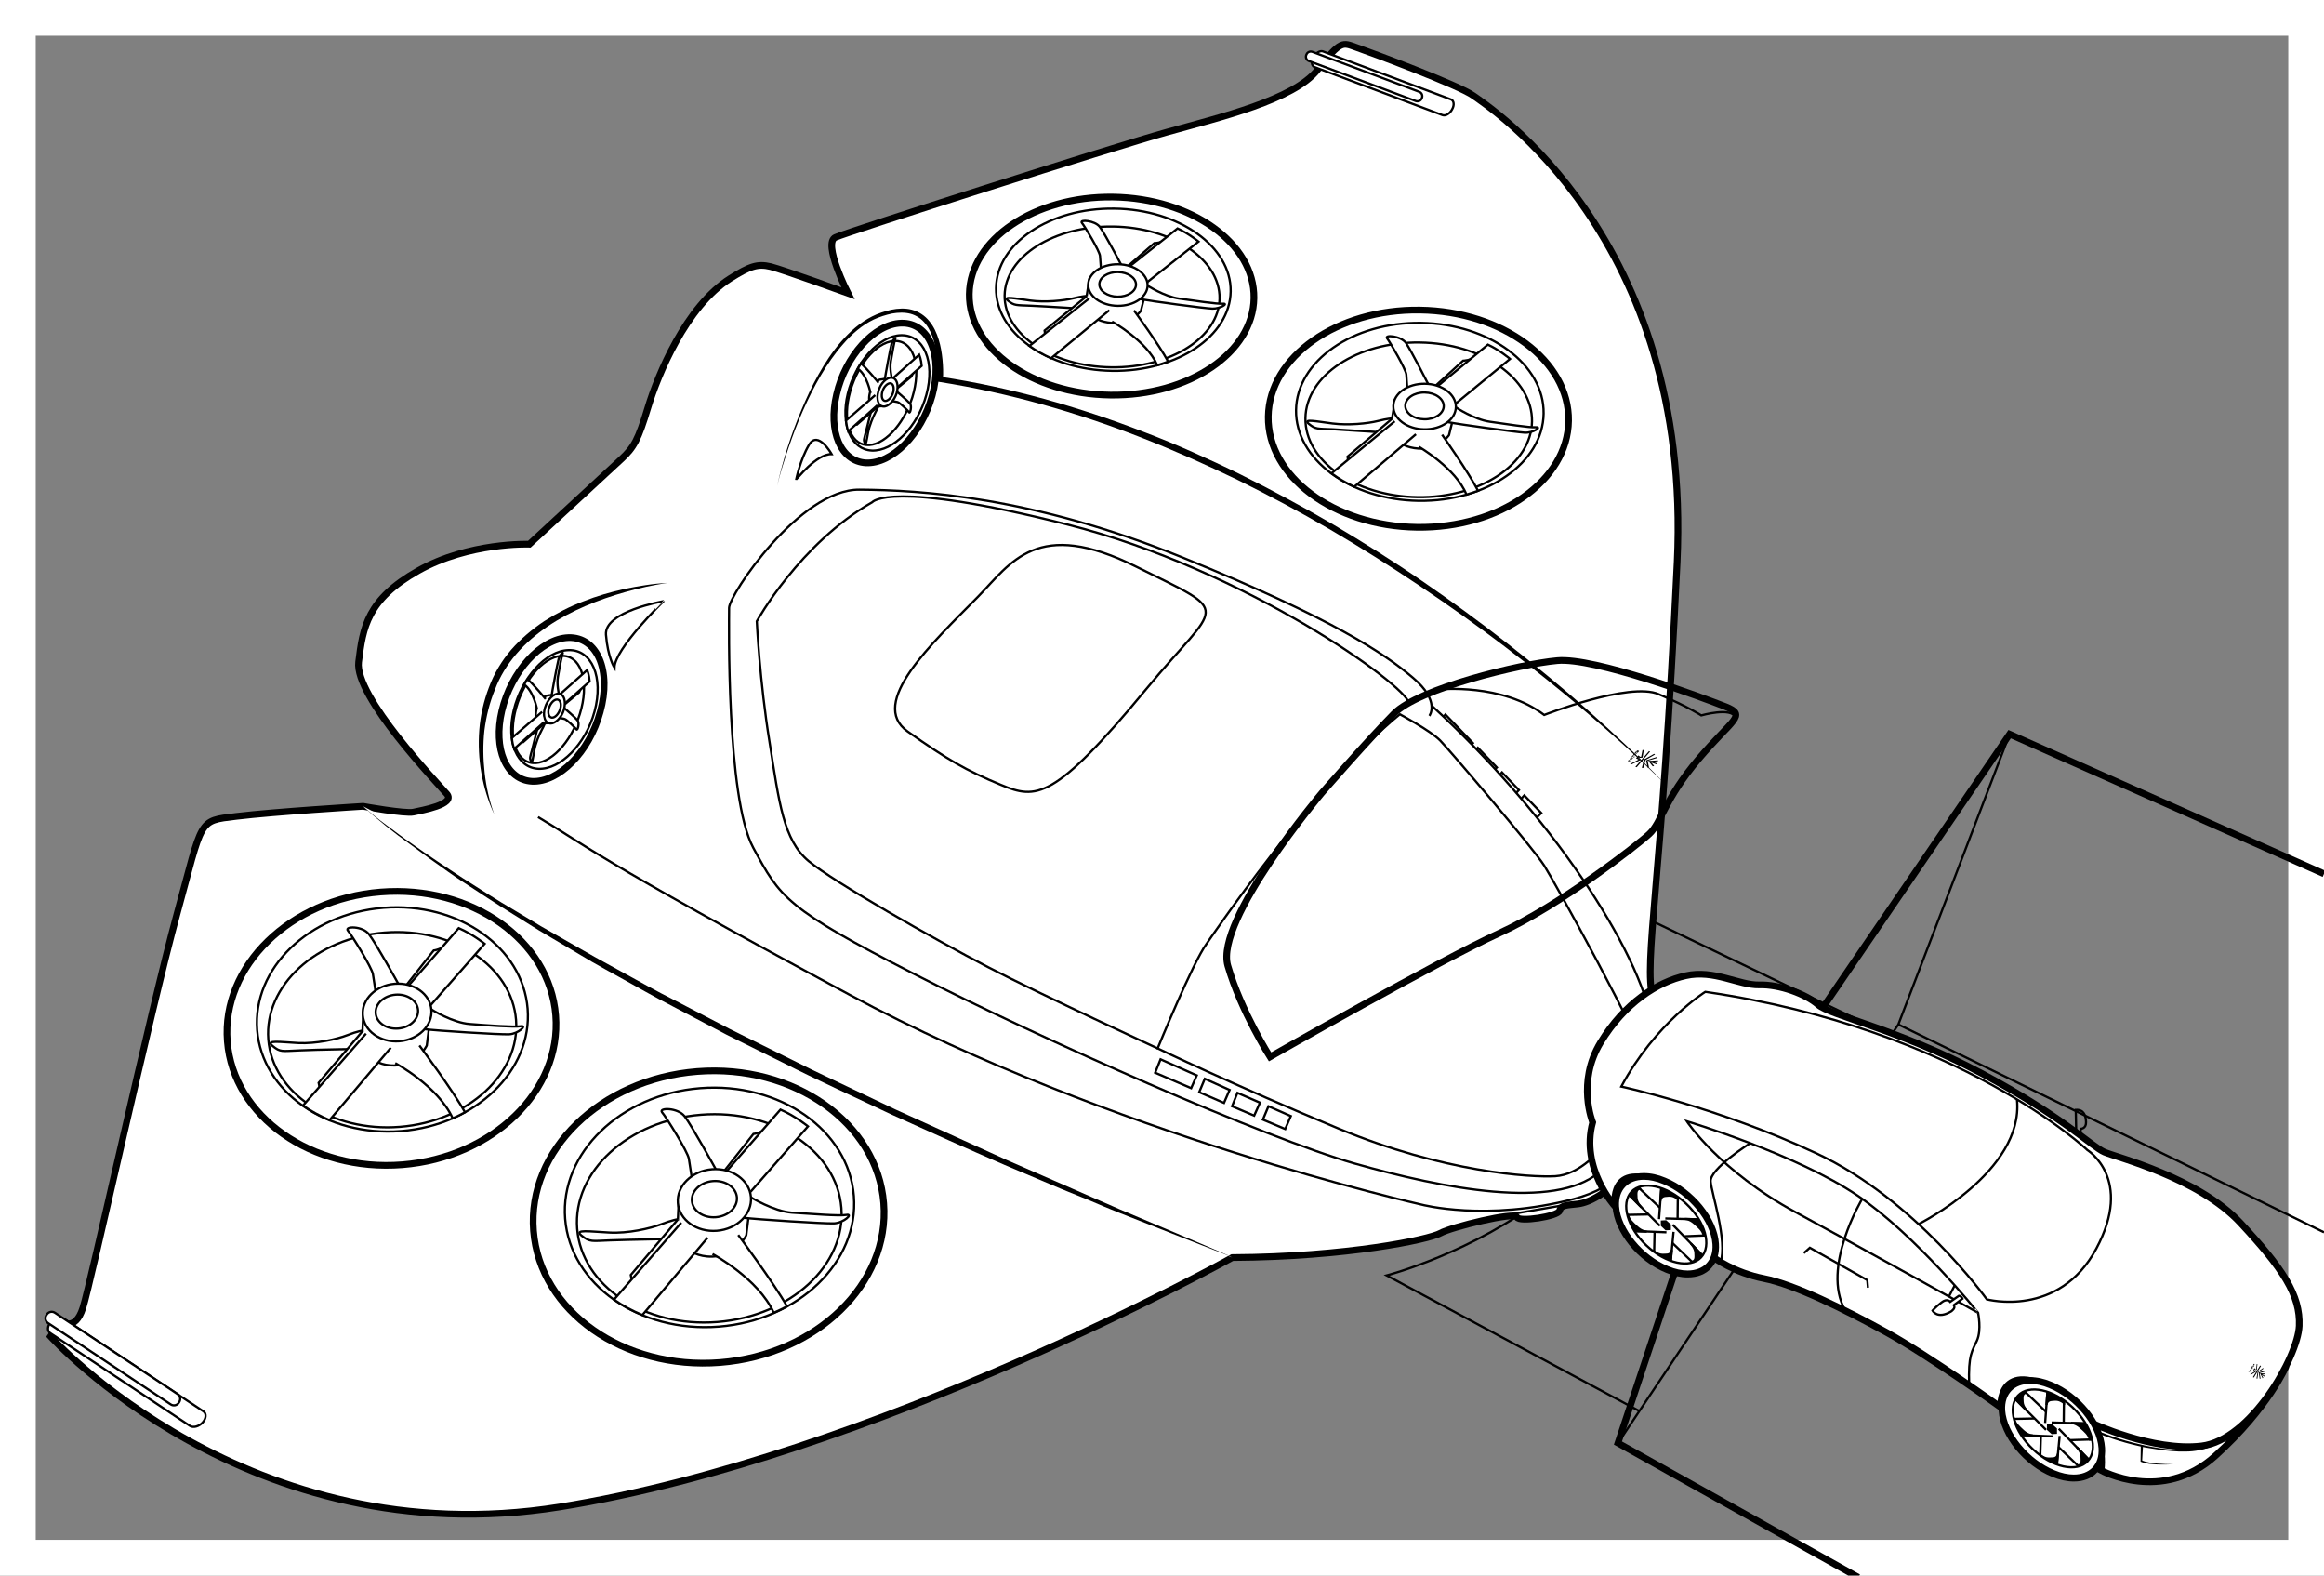 <?xml version="1.0" encoding="utf-8"?>
<!-- Generator: Adobe Illustrator 25.3.0, SVG Export Plug-In . SVG Version: 6.00 Build 0)  -->
<svg version="1.1" id="Layer_1" xmlns="http://www.w3.org/2000/svg" xmlns:xlink="http://www.w3.org/1999/xlink" x="0px" y="0px"
	 viewBox="0 0 1040.1 705" style="enable-background:new 0 0 1040.1 705;" xml:space="preserve">
<rect x="0" y="0" width="1040.1" height="705" fill="#808080" stroke="none"/>
<style type="text/css">
	.st0{fill:#FFFFFF;}
	.st1{fill:none;stroke:#000000;stroke-miterlimit:10;}
	.st2{fill:#FFFFFF;stroke:#000000;stroke-width:3;stroke-miterlimit:10;}
	.st3{fill:#FFFFFF;stroke:#000000;stroke-miterlimit:10;}
	.st4{fill:none;stroke:#000000;stroke-width:3;stroke-miterlimit:10;}
	.st5{fill:#FFFFFF;stroke:#000000;stroke-width:1;stroke-miterlimit:10;}
	.st6{fill:none;stroke:#000000;stroke-width:3;stroke-miterlimit:10;}
	.st7{fill:none;stroke:#000000;stroke-width:1;stroke-miterlimit:10;}
	.st8{fill:#FFFFFF;stroke:#000000;stroke-width:1;stroke-miterlimit:10;}
	.st9{fill:none;stroke:#000000;stroke-width:1;stroke-miterlimit:10;}
	.st10{clip-path:url(#SVGID_4_);fill:none;stroke:#000000;stroke-miterlimit:10;}
	.st11{clip-path:url(#SVGID_6_);stroke:#000000;stroke-miterlimit:10;}
	.st12{clip-path:url(#SVGID_8_);fill:none;stroke:#000000;stroke-miterlimit:10;}
	.st13{clip-path:url(#SVGID_10_);stroke:#000000;stroke-miterlimit:10;}
	.st14{clip-path:url(#SVGID_12_);fill:none;stroke:#000000;stroke-miterlimit:10;}
	.st15{clip-path:url(#SVGID_14_);stroke:#000000;stroke-miterlimit:10;}
	.st16{clip-path:url(#SVGID_16_);fill:none;stroke:#000000;stroke-miterlimit:10;}
	.st17{clip-path:url(#SVGID_18_);stroke:#000000;stroke-miterlimit:10;}
	.st18{clip-path:url(#SVGID_20_);fill:none;stroke:#000000;stroke-miterlimit:10;}
	.st19{clip-path:url(#SVGID_22_);stroke:#000000;stroke-miterlimit:10;}
	.st20{clip-path:url(#SVGID_24_);fill:none;stroke:#000000;stroke-miterlimit:10;}
	.st21{clip-path:url(#SVGID_26_);stroke:#000000;stroke-miterlimit:10;}
	.st22{clip-path:url(#SVGID_28_);stroke:#000000;stroke-miterlimit:10;}
	.st23{fill:none;stroke:#000000;stroke-width:1;stroke-miterlimit:10;}
	.st24{clip-path:url(#SVGID_30_);fill:none;stroke:#000000;stroke-miterlimit:10;}
	.st25{clip-path:url(#SVGID_32_);stroke:#000000;stroke-miterlimit:10;}
	.st26{clip-path:url(#SVGID_34_);fill:none;stroke:#000000;stroke-miterlimit:10;}
	.st27{clip-path:url(#SVGID_36_);stroke:#000000;stroke-miterlimit:10;}
	.st28{clip-path:url(#SVGID_38_);fill:none;stroke:#000000;stroke-miterlimit:10;}
	.st29{clip-path:url(#SVGID_40_);stroke:#000000;stroke-miterlimit:10;}
	.st30{clip-path:url(#SVGID_42_);fill:none;stroke:#000000;stroke-miterlimit:10;}
	.st31{clip-path:url(#SVGID_44_);stroke:#000000;stroke-miterlimit:10;}
	.st32{clip-path:url(#SVGID_46_);fill:none;stroke:#000000;stroke-miterlimit:10;}
	.st33{clip-path:url(#SVGID_48_);stroke:#000000;stroke-miterlimit:10;}
	.st34{clip-path:url(#SVGID_50_);fill:none;stroke:#000000;stroke-miterlimit:10;}
	.st35{clip-path:url(#SVGID_52_);stroke:#000000;stroke-miterlimit:10;}
	.st36{clip-path:url(#SVGID_54_);stroke:#000000;stroke-miterlimit:10;}
</style>
<g>
	<path class="st0" d="M1024.1,16v673H16V16H1024.1 M1040.1,0H0v705h1040.1V0L1040.1,0z"/>
</g>
<g>
	<path class="st1" d="M733.7,631.4l-113.1-60.7c0,0,156.2-40.9,105.4-165l120.3,57.7"/>
	<path class="st2" d="M551.5,562.7c0,0-159.8,89-301,111.6C111.1,696.6,22.6,598,22.6,598l4.6-6.8c0,0,6.4,5.1,9.9-6
		C40.6,574.3,67.4,452,79.2,409s9.2-41.6,26.5-43.7s56.8-4.5,56.8-4.5s18.9,3.4,22.5,2.6s19-3.4,15-8.1s-41.4-43.6-39.5-59.1
		s3.8-27.9,26.6-40.8s49.8-11.9,49.8-11.9s35.6-32.9,41.2-38.1c5.6-5.2,7.5-8.5,11.9-23.1c4.4-14.5,17-45.2,36.8-57.7
		c8.8-5.5,12.2-6.7,18.1-5.3c5.9,1.5,34.6,11.9,34.6,11.9s-11.4-22.4-5.6-25S498,65.9,522,59.2s57.1-14.5,67.7-28s11.2-12.1,17.3-10
		s45.9,16.9,52.4,21.6s98.1,63.3,91.2,208.8s-15.1,177.7-10.9,195.2s8.7,52-4.7,69.4s-23.7,21.9-28.7,22.5s-7.7,0.4-8.3,3
		s-18.4,5.3-19.1,2.9c-0.8-2.5-29.3,4.4-34.3,7.2S602.9,562.4,551.5,562.7z"/>
	<polygon class="st1" points="646.9,319.7 659.2,332.5 657,334.6 644.8,322.1 	"/>
	<polygon class="st1" points="661.4,334.6 669.9,343.4 667.7,345.5 659.3,337 	"/>
	<polygon class="st1" points="672.2,345.6 679.8,353.5 677.7,355.7 670.1,348 	"/>
	<polygon class="st1" points="682.2,355.9 689.8,363.8 687.6,366 680,358.3 	"/>
	<g>
		<path class="st3" d="M254.5,290.9c-10.2,0.2-21.1,12.4-24.6,27c-3.4,14.1,1.5,25.7,11.1,26.1c9.8,0.4,21.1-10.9,25.1-25.7
			C270.2,303.1,264.9,290.6,254.5,290.9z"/>
		<path class="st4" d="M254.4,285.3c-12.4,0.4-25.7,15.3-29.8,32.8c-4,17,2,30.9,13.5,31.5c11.9,0.6,25.6-13,30.5-31
			C273.8,300.1,267.3,284.9,254.4,285.3z"/>
		<g>
			<path class="st3" d="M252.6,293.5c-8.1-0.8-17.8,9.7-21.6,23.2c-3.7,13.1-0.3,24,7.4,24.7s17.1-9,21.1-21.9
				C263.7,306.1,260.6,294.3,252.6,293.5z"/>
			<path class="st3" d="M252.5,316.8c0,0,5.1,4.3,6,5.6c1,1.2,0,4.7-0.5,4s-4.4-4.5-5.3-4.7c-0.9-0.2-2.3-0.5-2.3-0.5"/>
			<path class="st3" d="M250.1,310.4l-5.6,0.9c0,0-3.8,2-4.6,7.1c-0.7,4.6,2.1,5.4,2.1,5.4l5.6-0.4"/>
			<path class="st3" d="M246.8,311.8c0.3-2.4,2.7-15.1,3.2-16.9s2.3-3.7,1.8-2.4c-0.5,1.4-1.5,6.8-2.1,10.3
				c-0.6,3.4,0.4,7.6,0.4,7.6"/>
			<path class="st3" d="M241.2,323.2c0,0-2.2,9.1-3.1,12.4c-0.9,3.3-1.1,3.5-0.5,5c0.6,1.4,0.9-1.5,1.5-4.7c0.6-3.3,2.2-7.2,3.3-9.2
				s1.4-3,1.4-3"/>
			<path class="st3" d="M243.8,323.6l-9.7,8.5l-2.6-0.7c0,0,7.4-5.7,9.5-10.3"/>
			<path class="st3" d="M252.8,315.1l6.4-5.3c0,0,0.4-1.5,2.1-3.5c1.7-2.1-9.1,5.6-9.1,5.6"/>
			<path class="st3" d="M250.8,310.5l12-10.7c0,0,0.9,2.3,1.1,5.1l-11.1,9.9"/>
			<path class="st3" d="M250.1,310.4c-2.3-0.2-5.1,2.6-6.2,6.3c-1.1,3.6-0.1,6.8,2.3,7c2.3,0.2,5.1-2.5,6.2-6.2
				C253.4,313.8,252.5,310.6,250.1,310.4z"/>
			<path class="st1" d="M249.4,313c-1.4-0.1-3,1.6-3.7,3.8c-0.7,2.2-0.1,4.2,1.3,4.3c1.4,0.1,3-1.6,3.7-3.8S250.8,313.1,249.4,313z"
				/>
			<path class="st3" d="M243.5,323.1l-13.4,12c-0.5-1.5-0.9-3.2-1-4.9l13.5-11.7"/>
			<path class="st3" d="M240.4,317.5c0,0-1.6-8.3-5.8-11.2c0.5-0.8,1-1.7,1.5-2.4c2.7,2.3,8.1,8.9,8.1,8.9"/>
		</g>
	</g>
	<path class="st3" d="M639.7,320.3c0,0,5.1-6.5-7.3-17c-12.4-10.6-35.8-26.5-103.3-53.9s-117.7-30.1-144.4-30.3
		c-26.7-0.3-58.4,47.1-58.4,52.9c0,5.8-1.3,84.9,10.8,107.3c12.1,22.4,14.6,27.1,72.2,56.6s156.8,73.3,196.9,84.7
		c40.1,11.4,89.4,20.8,109.3,4.1c19.9-16.6,29.9-30.4,24.2-65.3s-46.8-96-99.2-143.9"/>
	<g>
		<path class="st3" d="M403.3,150c-9.9,0.2-20.5,12.1-23.9,26.2c-3.3,13.8,1.5,25,10.8,25.4c9.5,0.4,20.5-10.6,24.4-25
			C418.6,161.9,413.5,149.8,403.3,150z"/>
		<path class="st4" d="M403.3,144.6c-12.1,0.4-25,14.8-28.9,31.9c-3.9,16.5,1.9,30,13.1,30.6c11.6,0.6,24.9-12.6,29.7-30.1
			C422.1,159,415.8,144.2,403.3,144.6z"/>
		<g>
			<path class="st3" d="M401.5,152.6c-7.9-0.8-17.3,9.4-21,22.5c-3.6,12.7-0.3,23.3,7.2,24s16.6-8.7,20.6-21.3
				C412.3,164.8,409.4,153.4,401.5,152.6z"/>
			<path class="st3" d="M401.4,175.2c0,0,4.9,4.2,5.9,5.4c0.9,1.2,0,4.6-0.4,3.9c-0.5-0.7-4.2-4.4-5.2-4.6c-0.9-0.2-2.3-0.4-2.3-0.4
				"/>
			<path class="st3" d="M399.1,169l-5.5,0.9c0,0-3.7,2-4.5,6.9c-0.7,4.4,2,5.2,2,5.2l5.5-0.4"/>
			<path class="st3" d="M395.9,170.3c0.3-2.3,2.6-14.6,3.1-16.4c0.5-1.8,2.2-3.6,1.7-2.3s-1.4,6.6-2,10c-0.6,3.3,0.4,7.4,0.4,7.4"/>
			<path class="st3" d="M390.5,181.4c0,0-2.2,8.8-3,12s-1.1,3.4-0.5,4.8c0.6,1.4,0.9-1.5,1.5-4.6c0.6-3.2,2.2-7,3.2-8.9
				s1.4-2.9,1.4-2.9"/>
			<path class="st3" d="M393,181.8l-9.5,8.2l-2.5-0.7c0,0,7.2-5.6,9.3-10"/>
			<path class="st3" d="M401.7,173.6l6.2-5.1c0,0,0.4-1.4,2.1-3.4c1.6-2-8.9,5.4-8.9,5.4"/>
			<path class="st3" d="M399.8,169.1l11.6-10.4c0,0,0.9,2.3,1.1,5l-10.8,9.6"/>
			<path class="st3" d="M399.1,169c-2.3-0.2-5,2.5-6,6.1c-1,3.5-0.1,6.6,2.2,6.8c2.2,0.2,4.9-2.5,6-6
				C402.3,172.3,401.4,169.2,399.1,169z"/>
			<path class="st1" d="M398.5,171.5c-1.3-0.1-3,1.6-3.6,3.7c-0.6,2.2-0.1,4,1.2,4.2c1.3,0.1,2.9-1.5,3.6-3.7
				C400.3,173.5,399.8,171.7,398.5,171.5z"/>
			<path class="st3" d="M392.7,181.3L379.6,193c-0.5-1.5-0.8-3.1-1-4.8l13.1-11.4"/>
			<path class="st3" d="M389.6,175.9c0,0-1.5-8.1-5.7-10.9c0.5-0.8,0.9-1.6,1.4-2.4c2.6,2.2,7.9,8.7,7.9,8.7"/>
		</g>
	</g>
	<path class="st4" d="M591.6,354.8c0,0-48,56.9-42.1,77.3s18.9,40.8,18.9,40.8s75.9-43.2,102.7-55.4c26.8-12.2,61.8-39.4,67.1-44.4
		c5.3-4.9,6.8-15.6,22-33.5s21.9-19.5,12.1-23.4c-9.9-3.9-58.8-22.2-75.4-20.6c-16.6,1.5-61.9,12.4-73,23.7
		C612.6,330.7,591.6,354.8,591.6,354.8z"/>
	<path class="st1" d="M644.2,308.5c0,0,28.1-2.9,46.9,11.4c0,0,38.1-14.9,51.2-9.3c13.2,5.6,19.1,9.5,19.1,9.5s13.5-3.8,15.2,0.8"/>
	<path class="st1" d="M518.1,469.1c0,0,15.8-38.6,21.9-46.8c0,0,48.7-71.9,86.5-102.7c0,0,13.7,7.3,18.1,11.8s41.4,47.9,46.5,55.9
		c5.1,8.1,43.6,77.8,45.2,87.7c1.7,9.9-3.9,20.8-12.3,30.8c-8.3,10-17.1,19.8-28,20.5c-10.9,0.6-49.7-1.7-96.9-21.3
		C551.9,485.4,518.1,469.1,518.1,469.1z"/>
	<polygon class="st1" points="519.4,474 535.6,481.2 533.1,486.9 517,480 	"/>
	<polygon class="st1" points="539.2,482.7 550.3,487.7 547.8,493.5 536.7,488.7 	"/>
	<polygon class="st1" points="553.8,489 563.9,493.4 561.3,499.2 551.4,495 	"/>
	<polygon class="st1" points="567.7,495 577.7,499.4 575.2,505.2 565.2,501 	"/>
	<path class="st1" d="M518.1,469.1c0,0-51.7-23.8-75.8-36.3s-69.1-38.1-80.4-47.5s-13.2-26.2-17.5-53.3c-4.4-27.1-5.7-54-5.7-54
		s19.3-34.9,51.7-53.3c0,0,7.5-10.2,87.3,10s151.2,71.6,152.9,79.9"/>
	<path class="st1" d="M240.8,365.6c20.9,12.3,23.1,17,139.6,79.6S636.2,539,636.2,539s28.9,7.7,68.1-2.5c39.2-10.2,39.6-50,39.6-50"
		/>
	<g>
		
			<ellipse transform="matrix(0.997 -7.875595e-02 7.875595e-02 0.997 -41.558 26.683)" class="st5" cx="317.5" cy="540.2" rx="64.8" ry="53.5"/>
		
			<ellipse transform="matrix(0.997 -7.875580e-02 7.875580e-02 0.997 -41.944 26.69)" class="st5" cx="317.4" cy="545.1" rx="59.3" ry="46.5"/>
		
			<ellipse transform="matrix(0.997 -7.875580e-02 7.875580e-02 0.997 -41.898 26.665)" class="st6" cx="317.1" cy="544.5" rx="78.6" ry="65.3"/>
		<path class="st3" d="M320.3,523.1c0,0-10.8-19.6-13.9-23.6s-11.8-3.9-10.1-1.8c1.8,2.1,11.5,17.6,12,20.8s1.2,7.8,1.2,7.8"/>
		<path class="st3" d="M336.1,535.6l-2.1,17.1c0,0-4.9,10.6-17.5,9.5c-11.4-1-13.4-10.6-13.4-10.6l0.8-17.7"/>
		<path class="st3" d="M332.8,544.9c5.8,0.7,36.2,2.7,40.5,2.5s8.8-4.4,5.5-3.8c-3.2,0.6-16.1-0.5-24.4-1
			c-8.2-0.6-18.4-6.9-18.4-6.9"/>
		<path class="st3" d="M304.6,554.3c0,0-23,0.4-31.4,0.7s-9.1,0.9-12.9-2.1c-3.7-3,3.9-1.8,12.3-1.4c8.4,0.5,18.4-1.8,23.3-3.7
			s7.6-2.3,7.6-2.3"/>
		<path class="st3" d="M303.5,545.5l-21.2,25l1.8,8.8c0,0,14.4-19.5,25.9-23"/>
		<path class="st3" d="M324.4,523.6l12.8-16.2c0,0,3.5-0.3,8.5-4s-13.4,24.5-13.4,24.5"/>
		<path class="st3" d="M335.9,533.3l25.7-29.3c0,0-5.6-4.6-12.3-7.5l-23.9,27.3"/>
		
			<ellipse transform="matrix(0.997 -7.875580e-02 7.875580e-02 0.997 -41.291 26.846)" class="st5" cx="319.7" cy="536.9" rx="16.4" ry="13.8"/>
		
			<ellipse transform="matrix(0.997 -7.875580e-02 7.875580e-02 0.997 -41.26 26.845)" class="st7" cx="319.7" cy="536.5" rx="10.1" ry="8.1"/>
		<path class="st3" d="M304.9,547.1l-30.1,34.4c3.8,2.7,8.1,5,12.7,6.9l29.2-34.6"/>
		<path class="st3" d="M318.9,561.1c0,0,20.5,11,27.4,26.3c2-0.9,4-1.8,5.9-2.9c-5.6-10.1-21.8-31.9-21.8-31.9"/>
	</g>
	<g>
		
			<ellipse transform="matrix(0.997 -7.875580e-02 7.875580e-02 0.997 -35.376 15.246)" class="st5" cx="175.6" cy="456.1" rx="60.7" ry="50.1"/>
		
			<ellipse transform="matrix(0.997 -7.875573e-02 7.875573e-02 0.997 -35.738 15.253)" class="st5" cx="175.5" cy="460.7" rx="55.6" ry="43.6"/>
		
			<ellipse transform="matrix(0.997 -7.875580e-02 7.875580e-02 0.997 -35.692 15.227)" class="st6" cx="175.2" cy="460.1" rx="73.7" ry="61.2"/>
		<path class="st3" d="M178.2,440.1c0,0-10.1-18.3-13.1-22.1c-2.9-3.8-11.1-3.6-9.4-1.6c1.7,2,10.7,16.5,11.2,19.5s1.1,7.3,1.1,7.3"
			/>
		<path class="st3" d="M193,451.8l-2,16c0,0-4.6,9.9-16.4,8.9c-10.6-0.9-12.6-9.9-12.6-9.9l0.7-16.6"/>
		<path class="st3" d="M189.9,460.5c5.5,0.7,33.9,2.5,38,2.3c4-0.2,8.2-4.1,5.2-3.6s-15.1-0.4-22.8-1c-7.7-0.5-17.2-6.5-17.2-6.5"/>
		<path class="st3" d="M163.5,469.3c0,0-21.6,0.3-29.5,0.7c-7.9,0.3-8.5,0.9-12-2c-3.5-2.8,3.6-1.7,11.5-1.3s17.3-1.7,21.9-3.5
			c4.6-1.8,7.1-2.1,7.1-2.1"/>
		<path class="st3" d="M162.5,461.1l-19.9,23.4l1.7,8.3c0,0,13.5-18.3,24.2-21.6"/>
		<path class="st3" d="M182.1,440.5l12-15.2c0,0,3.3-0.3,7.9-3.7c4.6-3.5-12.5,22.9-12.5,22.9"/>
		<path class="st3" d="M192.8,449.7l24.1-27.4c0,0-5.3-4.3-11.6-7L183,440.8"/>
		
			<ellipse transform="matrix(0.997 -7.875580e-02 7.875580e-02 0.997 -35.124 15.402)" class="st5" cx="177.7" cy="453" rx="15.4" ry="12.9"/>
		
			<ellipse transform="matrix(0.997 -7.875580e-02 7.875580e-02 0.997 -35.094 15.393)" class="st7" cx="177.6" cy="452.6" rx="9.5" ry="7.6"/>
		<path class="st3" d="M163.8,462.5l-28.2,32.2c3.6,2.5,7.6,4.7,11.9,6.5l27.4-32.4"/>
		<path class="st3" d="M176.9,475.7c0,0,19.2,10.3,25.7,24.7c1.9-0.8,3.7-1.7,5.5-2.7c-5.2-9.5-20.4-29.9-20.4-29.9"/>
	</g>
	<path class="st3" d="M85,638l-62.5-41.5c-1.5-1-1.3-3.2,0.3-5l0,0c1.6-1.8,4.2-2.5,5.6-1.5L91,631.5c1.5,1,1.3,3.2-0.3,5l0,0
		C89,638.3,86.5,639,85,638z"/>
	<path class="st3" d="M76.4,628.4L21.5,592c-1.2-0.8-1.5-2.4-0.7-3.6l0.2-0.3c0.8-1.2,2.4-1.5,3.6-0.7l54.9,36.4
		c1.2,0.8,1.5,2.4,0.7,3.6l-0.2,0.3C79.2,628.9,77.6,629.2,76.4,628.4z"/>
	<g>
		
			<ellipse transform="matrix(1.406237e-02 -1 1 1.406237e-02 442.206 817.095)" class="st8" cx="635.4" cy="184.3" rx="39.8" ry="55.4"/>
		
			<ellipse transform="matrix(1.406237e-02 -1 1 1.406237e-02 438.114 820.106)" class="st8" cx="634.9" cy="187.9" rx="34.6" ry="50.7"/>
		
			<ellipse transform="matrix(1.406237e-02 -1 1 1.406237e-02 438.486 819.513)" class="st4" cx="634.8" cy="187.4" rx="48.6" ry="67.2"/>
		<path class="st3" d="M639.2,171.9c0,0-7.7-15.2-10-18.5c-2.4-3.2-9.8-3.7-8.4-2c1.3,1.7,8.4,13.8,8.6,16.2s0.4,5.9,0.4,5.9"/>
		<path class="st3" d="M651.6,182.2l-3.1,12.5c0,0-5,7.5-15.6,5.8c-9.6-1.5-10.6-8.8-10.6-8.8l2.1-13.1"/>
		<path class="st3" d="M648.1,188.9c4.9,1,30.6,4.5,34.3,4.7s7.8-2.6,5-2.4c-2.8,0.2-13.7-1.5-20.7-2.5s-15.1-6.4-15.1-6.4"/>
		<path class="st3" d="M623.4,193.8c0,0-19.6-1.3-26.8-1.7c-7.2-0.3-7.8,0-10.8-2.4c-3-2.5,3.4-1.1,10.6-0.2
			c7.1,0.9,15.8,0,20.2-1.1c4.3-1.1,6.6-1.2,6.6-1.2"/>
		<path class="st3" d="M623.1,187.3l-20,17l0.9,6.7c0,0,13.8-13.4,23.8-15.2"/>
		<path class="st3" d="M642.6,172.5l12.2-11.1c0,0,3,0,7.5-2.3c4.5-2.4-13.3,17.2-13.3,17.2"/>
		<path class="st3" d="M651.6,180.5l24.2-19.9c0,0-4.4-3.8-9.9-6.4l-22.4,18.5"/>
		
			<ellipse transform="matrix(1.406237e-02 -1 1 1.406237e-02 446.613 816.954)" class="st8" cx="637.6" cy="182" rx="10.2" ry="14"/>
		
			<ellipse transform="matrix(1.406237e-02 -1 1 1.406237e-02 446.873 816.665)" class="st9" cx="637.6" cy="181.7" rx="6" ry="8.6"/>
		<path class="st3" d="M624.2,188.5l-28.3,23.3c3.1,2.3,6.5,4.3,10.2,6l27.6-23.5"/>
		<path class="st3" d="M635,199.9c0,0,16.6,9.6,21.3,21.4c1.8-0.5,3.5-1.1,5.2-1.7c-4-7.9-16.1-25.1-16.1-25.1"/>
	</g>
	<g>
		
			<ellipse transform="matrix(1.406237e-02 -1 1 1.406237e-02 361.572 626.021)" class="st8" cx="498.2" cy="129.7" rx="36.3" ry="52.5"/>
		
			<ellipse transform="matrix(1.406237e-02 -1 1 1.406237e-02 357.716 628.692)" class="st8" cx="497.7" cy="133" rx="31.5" ry="48.1"/>
		
			<ellipse transform="matrix(1.406237e-02 -1 1 1.406237e-02 358.003 628.118)" class="st4" cx="497.5" cy="132.5" rx="44.3" ry="63.7"/>
		<path class="st3" d="M501.7,118.3c0,0-7.3-13.9-9.5-16.8s-9.3-3.4-8-1.8s7.9,12.6,8.1,14.8c0.2,2.2,0.4,5.4,0.4,5.4"/>
		<path class="st3" d="M513.5,127.7l-2.9,11.4c0,0-4.8,6.8-14.8,5.2c-9.1-1.4-10.1-8-10.1-8l1.9-11.9"/>
		<path class="st3" d="M510.1,133.8c4.7,0.9,29,4.2,32.5,4.3s7.4-2.4,4.7-2.2s-13-1.4-19.6-2.3c-6.6-0.9-14.3-5.9-14.3-5.9"/>
		<path class="st3" d="M486.8,138.3c0,0-18.6-1.2-25.4-1.5s-7.4,0-10.2-2.2c-2.8-2.3,3.3-1,10-0.1s15,0,19.1-1s6.3-1.1,6.3-1.1"/>
		<path class="st3" d="M486.5,132.4l-19,15.5l0.8,6.1c0,0,13.1-12.2,22.6-13.9"/>
		<path class="st3" d="M505,118.9l11.6-10.1c0,0,2.9,0,7.1-2.1c4.3-2.2-12.6,15.7-12.6,15.7"/>
		<path class="st3" d="M513.5,126.2l22.9-18.1c0,0-4.2-3.5-9.4-5.9l-21.3,16.9"/>
		
			<ellipse transform="matrix(1.406237e-02 -1 1 1.406237e-02 365.67 625.954)" class="st8" cx="500.2" cy="127.6" rx="9.3" ry="13.3"/>
		
			<ellipse transform="matrix(1.406237e-02 -1 1 1.406237e-02 365.882 625.664)" class="st9" cx="500.2" cy="127.3" rx="5.5" ry="8.2"/>
		<path class="st3" d="M487.5,133.5l-26.8,21.3c2.9,2.1,6.2,3.9,9.7,5.5l26.1-21.5"/>
		<path class="st3" d="M497.7,143.9c0,0,15.7,8.7,20.2,19.5c1.7-0.5,3.3-1,4.9-1.6c-3.8-7.2-15.3-22.9-15.3-22.9"/>
	</g>
	<path class="st3" d="M645.6,51.5L588.3,30c-1.3-0.5-1.6-2.5-0.5-4.4l0,0c1-1.9,3-3.1,4.3-2.6l57.3,21.5c1.3,0.5,1.6,2.5,0.5,4.4
		l0,0C648.9,50.8,647,52,645.6,51.5z"/>
	<path class="st3" d="M635.2,41.1l-47.8-17.9c-1.1-0.4-2.3,0.1-2.7,1.2l-0.1,0.2c-0.4,1.1,0.1,2.3,1.2,2.7l47.8,17.9
		c1.1,0.4,2.3-0.1,2.7-1.2l0.1-0.2C636.8,42.7,636.3,41.5,635.2,41.1z"/>
	<polyline class="st4" points="1040.1,391 899.4,328.5 763.4,527.6 724.1,645.7 831.7,705.8 	"/>
	<polyline class="st1" points="899.4,328.5 849.6,458.4 724.1,645.7 	"/>
	<line class="st1" x1="849.6" y1="458.4" x2="1040.1" y2="551.4"/>
	<path class="st1" d="M437.7,267c-20.6,20.9-49.4,47.6-31.5,60.3c18,12.7,26.1,17.4,41.8,23.9s23.5,7.3,65.1-43
		c32.7-39.6,39.4-32.8-4.3-54.5C464.1,231.4,452.5,251.9,437.7,267z"/>
	<path class="st1" d="M275,298.8c0,0-3-4.7-3.8-14.8c-0.8-10.5,25.8-15,25.8-15S275.1,290.2,275,298.8z"/>
	<path class="st1" d="M372.2,203.2c0,0-6.1-10.9-10.1-4.2s-5.8,15.7-5.8,15.7S365.4,203,372.2,203.2z"/>
	<g>
		<g>
			<g>
				<path d="M731.2,338.6c0.1,0,0.2,0.1,0.4,0.1c-0.1,0.1-0.1,0.1-0.2,0.2c-0.4-0.1-0.8-0.3-1.2-0.4l0,0l0.1-0.1l0,0h0.1l0,0v-0.1
					c0,0,0-0.1,0.1-0.1l0.1-0.1c0,0,0,0,0.1-0.1c0.1,0,0.2-0.1,0.2,0h0.1c0.1,0,0.2,0.1,0.3,0.1c0,0,0.1,0,0.1,0.1
					c0.1,0,0.1,0.1,0.1,0.2c0,0,0,0,0,0.1l-0.1,0.1C731.4,338.6,731.3,338.6,731.2,338.6L731.2,338.6z M731.1,338.2L731.1,338.2
					L731.1,338.2h-0.2l0,0l-0.1,0.1c0,0,0,0,0,0.1v0.1l0,0c0.1,0,0.2,0.1,0.3,0.1l0,0h0.1c0,0,0.1,0,0.1-0.1l0.1-0.1v-0.1l0,0
					C731.2,338.3,731.2,338.2,731.1,338.2z"/>
			</g>
			<g>
				<path d="M730.2,339.3c-0.1,0.2-0.3,0.3-0.4,0.5l0,0h0.1c0.1,0,0.1,0,0.1,0s0,0,0.1-0.1l0.1-0.1v-0.1l0,0
					C730.2,339.5,730.2,339.4,730.2,339.3C730.3,339.3,730.3,339.3,730.2,339.3h0.2c0.1,0,0.1,0.1,0.1,0.2l0,0
					c-0.1,0.1-0.2,0.2-0.2,0.3l-0.1,0.1c-0.1,0.1-0.2,0.1-0.3,0h-0.1c-0.1,0-0.2-0.1-0.3-0.1h-0.1c-0.1,0-0.1-0.1-0.1-0.1
					s0-0.1,0.1-0.1c0.1-0.1,0.2-0.2,0.2-0.3c0,0,0,0,0.1-0.1c0.1,0,0.2-0.1,0.3,0h0.1C730.1,339.3,730.1,339.3,730.2,339.3
					L730.2,339.3z M729.9,339.5C729.9,339.4,729.8,339.4,729.9,339.5c-0.1,0-0.1,0-0.2,0l0,0l-0.1,0.1l0,0c0,0,0,0,0,0.1h0.1
					C729.7,339.6,729.8,339.6,729.9,339.5z"/>
			</g>
			<g>
				<path d="M733.3,335.8c-0.1,0.2-0.3,0.3-0.4,0.5l0,0h0.1c0.1,0,0.1,0,0.1,0s0-0.1,0.1-0.1l0.1-0.1V336l0,0
					C733.2,336,733.3,335.9,733.3,335.8c0.1,0,0.1,0,0.1,0.1c0,0,0.1,0,0.1,0.1c0.1,0,0.1,0.1,0,0.1c0,0,0,0,0,0.1
					c-0.1,0.1-0.2,0.2-0.2,0.3l-0.1,0.1c-0.1,0.1-0.2,0.1-0.3,0h-0.1c-0.1,0-0.2-0.1-0.3-0.1c0,0-0.1,0-0.1-0.1
					c-0.1,0-0.1-0.1-0.1-0.1s0-0.1,0.1-0.1c0.1-0.1,0.2-0.2,0.2-0.3c0,0,0,0,0.1-0.1c0.1,0,0.2-0.1,0.3,0h0.1
					C733.1,335.8,733.2,335.8,733.3,335.8L733.3,335.8z M733,336C732.9,335.9,732.9,335.9,733,336c-0.1,0-0.1,0-0.2,0l0,0
					c0,0-0.1,0.1-0.1,0.2l0,0l0,0h0.1C732.8,336.1,732.9,336.1,733,336z"/>
			</g>
			<g>
				<path d="M732.5,336.5c0,0.1-0.1,0.1-0.1,0.2c0,0,0,0-0.1,0l0,0h-0.1l0,0l-0.1,0.1l0,0c0,0,0,0,0,0.1l0,0c0.1,0,0.2,0.1,0.2,0.1
					l0,0h0.1c0,0,0,0,0.1-0.1l0.1-0.1v-0.1c0,0,0,0-0.1,0c0.1-0.1,0.1-0.1,0.1-0.2l0,0c0.1,0,0.1,0,0.2,0.1c0.1,0,0.1,0.1,0.1,0.2
					c0,0,0,0-0.1,0.1s-0.1,0.2-0.2,0.2l-0.1,0.1c-0.1,0.1-0.2,0.1-0.3,0h-0.1c-0.1,0-0.2-0.1-0.3-0.1c0,0-0.1,0-0.1-0.1
					c-0.1,0-0.1-0.1-0.1-0.1s0-0.1,0.1-0.1c0.1-0.1,0.1-0.2,0.2-0.3c0,0,0,0,0.1-0.1c0.1,0,0.1-0.1,0.2,0
					C732.4,336.5,732.4,336.5,732.5,336.5L732.5,336.5z"/>
			</g>
			<g>
				<path d="M729.8,339.1L729.8,339.1l0.1-0.1l0,0h0.1l0,0v-0.1v-0.1l0.1-0.1l0,0c0.1,0,0.2,0.1,0.3,0.1l0,0l-0.1,0.1v0.1l0,0
					c0,0,0,0,0.1,0c0.2,0.1,0.3,0.1,0.5,0.2l0,0c-0.1,0.1-0.1,0.1-0.2,0.2C730.4,339.3,730.1,339.2,729.8,339.1z"/>
			</g>
			<g>
				<path d="M729.7,340.4L729.7,340.4L729.7,340.4l0.2-0.1c-0.3-0.1-0.6-0.2-0.9-0.3l0,0l-0.1,0.1l0,0h0.1l0,0c-0.1,0-0.1,0-0.2,0.1
					c0,0-0.1,0-0.1,0.1l-0.1,0.1v0.1c0,0.1,0,0.1,0.1,0.1h0.1c0.1,0,0.2,0.1,0.3,0.1h0.1c0.1,0,0.2,0,0.3-0.1c0,0,0,0,0.1-0.1
					L729.7,340.4C729.7,340.5,729.7,340.4,729.7,340.4L729.7,340.4z M729.5,340.4l-0.1,0.1h-0.1l0,0h-0.1l0,0h-0.1c0,0-0.1,0,0-0.1
					l0,0l0.1-0.1c0,0,0,0,0.1-0.1h0.1l0,0c0.1,0,0.2,0.1,0.3,0.1l0,0C729.5,340.3,729.5,340.3,729.5,340.4L729.5,340.4z"/>
			</g>
			<g>
				<path d="M732.1,337.6L732.1,337.6L732.1,337.6l0.2-0.1c-0.3-0.1-0.6-0.2-0.9-0.3l0,0l-0.1,0.1l0,0h0.1l0,0c-0.1,0-0.1,0-0.2,0.1
					c0,0-0.1,0-0.1,0.1l-0.1,0.1v0.1c0,0.1,0,0.1,0.1,0.1h0.1c0.1,0,0.2,0.1,0.3,0.1h0.1c0.1,0,0.2,0,0.3-0.1c0,0,0,0,0.1-0.1
					L732.1,337.6C732.1,337.7,732.2,337.7,732.1,337.6L732.1,337.6z M731.9,337.7l-0.1,0.1h-0.1l0,0h-0.1l0,0h-0.1c0,0-0.1,0,0-0.1
					l0,0l0.1-0.1c0,0,0,0,0.1-0.1h0.1l0,0c0.1,0,0.2,0.1,0.3,0.1l0,0C731.9,337.5,731.9,337.6,731.9,337.7
					C731.9,337.6,731.9,337.6,731.9,337.7z"/>
			</g>
		</g>
		<g>
			<polygon points="734.3,340 730,342.1 729.6,341.8 733.3,339.9 732.2,339.3 733.3,338 734,338.6 734.5,338.6 735.1,335.6 
				735.7,335.6 735.1,339 733.7,339.1 733.4,338.8 733.1,339.2 			"/>
		</g>
		<g>
			<polygon points="738.5,336.3 732.5,343.3 731.9,343.1 738,336.1 			"/>
		</g>
		<g>
			<polygon points="741.7,341.6 741.4,342 738.1,340.9 738.4,340.5 			"/>
		</g>
		<g>
			<polygon points="740.7,337.6 736.4,340.1 735.5,343.6 734.8,343.6 735.8,339.8 740.3,337.3 			"/>
		</g>
		<g>
			<polygon points="741.8,339.1 737.4,340.4 738,343.4 737.4,343.5 736.7,340.2 741.5,338.7 			"/>
		</g>
		<g>
			<polygon points="742.1,340.6 738.8,340.9 740.3,342.7 739.7,342.9 737.7,340.5 742,340.2 			"/>
		</g>
	</g>
	<line class="st1" x1="676.3" y1="543.3" x2="699.5" y2="539.3"/>
	<g>
		<path class="st2" d="M935.9,636.6c0,0,27.5,13,49.4,10.4c22-2.6,43.1-39.9,43.7-53.7s-7.4-25.8-26.3-46.1
			c-18.9-20.3-55.3-29.3-60.9-31.7s-18.5-15.8-55.1-35.3s-67.7-25.8-73-30.6c-5.4-4.8-17.3-9.2-26.4-8.9c-9,0.2-20.3-7-32.9-4.1
			c-12.6,2.8-27.3,12.1-38.1,29.9s-3.5,35.7-3.5,35.7c-5.6,20.5,10,37.6,10,37.6s-3.3-21.6,22-9.6s22.2,32.5,22.2,32.5
			s9.1,6.8,22.5,9.4c13.4,2.6,35.8,13.6,55,24.2c19.2,10.6,50.9,33.4,50.9,33.4s-1.5-22.6,25.9-6.7c23.1,13.4,19,34.9,19,34.9
			s27.3,15.1,51.2-6.5s31.7-40.2,31.7-40.2"/>
		<path class="st1" d="M754.9,501.7c0,0,14.7,22.3,48.9,40.8s81.5,44.9,81.5,44.9S857.8,553,831.4,535
			C803.8,516.3,754.9,501.7,754.9,501.7z"/>
		<path class="st1" d="M763.2,443.8c0,0-22.3,13.9-37.6,42.4c0,0,43.2,9.2,87.4,29.9c44.2,20.6,76.2,65.3,76.2,65.3
			s32.2,8.6,49-22.7s-4-44.1-4-44.1S876.9,460.3,763.2,443.8z"/>
		<path class="st1" d="M825.8,586.3c-10.9-19.1,7.6-49.8,7.6-49.8"/>
		<polyline class="st1" points="836,576.2 835.7,572.8 810,558.3 807.3,560.7 		"/>
		<path class="st1" d="M885.3,587.5c0,0,1.6,7.5-0.5,12.3s-4,6.2-3.5,19.9"/>
		<path class="st1" d="M858.7,547.7c0,0,47.1-23.5,44-55.6"/>
		<g>
			<path d="M937.6,639.7c7.3,3.2,15,5.5,22.8,7.2c3.9,0.8,7.9,1.4,11.9,1.8l3,0.2c1,0,2,0,3,0.1c2,0.1,4-0.1,5.9-0.5
				c3.9-0.8,7.6-2.3,11.1-4.3c3.4-2,6.6-4.5,9.5-7.3c2.9-2.7,5.6-5.7,8.1-8.8s4.8-6.4,6.9-9.9c-2,3.5-4.3,6.8-6.8,9.9
				c-2.5,3.2-5.2,6.2-8.1,8.9c-2.9,2.8-6.1,5.3-9.5,7.4c-3.4,2.1-7.2,3.7-11.2,4.5c-2,0.4-4,0.6-6,0.6c-1,0-2,0-3,0l-3-0.2
				c-4-0.3-8-0.9-12-1.6c-7.9-1.6-15.6-3.9-23.1-7.1L937.6,639.7z"/>
		</g>
		<g>
			<path d="M959.1,646.7l-0.4,7l-0.2-0.3c1,0.5,2.2,0.8,3.4,1s2.4,0.4,3.6,0.5c2.4,0.2,4.9,0.3,7.3,0.3c-2.4,0.1-4.9,0.2-7.3,0.1
				c-1.2-0.1-2.4-0.2-3.7-0.3c-1.2-0.2-2.4-0.4-3.6-0.9L958,654v-0.2l0.1-7.1H959.1z"/>
		</g>
		<path class="st1" d="M770,565.1c3.2-10.1-3.9-30.7-4.4-36.4s17.7-17.2,17.7-17.2"/>
		<g>
			<g>
				<path class="st0" d="M928.2,661.3c-2.9,0-5.9-0.7-9.2-2c-12-4.9-22.3-17.5-23-28.2c-0.3-4,0.8-7.3,3-9.7
					c2.3-2.4,5.5-3.7,9.5-3.7c2.9,0,5.9,0.7,9.2,2c12,4.9,22.3,17.5,23,28.2c0.3,4-0.8,7.3-3,9.7C935.4,660,932.1,661.3,928.2,661.3
					z"/>
				<path d="M908.5,619.2c2.6,0,5.5,0.6,8.6,1.9c11.5,4.7,21.4,16.7,22.1,26.9c0.5,7.4-4.1,11.8-11.1,11.8c-2.6,0-5.5-0.6-8.6-1.9
					c-11.5-4.7-21.4-16.7-22.1-26.9C897,623.6,901.6,619.2,908.5,619.2 M908.5,616.2L908.5,616.2c-4.4,0-8.1,1.4-10.6,4.2
					c-2.5,2.7-3.7,6.5-3.4,10.9c0.7,11.4,11.3,24.4,23.9,29.5c3.4,1.4,6.7,2.1,9.7,2.1c4.4,0,8.1-1.4,10.6-4.2
					c2.5-2.7,3.7-6.5,3.4-10.9c-0.7-11.4-11.3-24.4-23.9-29.5C914.9,616.9,911.6,616.2,908.5,616.2L908.5,616.2z"/>
			</g>
			<g>
				<g>
					<defs>
						
							<ellipse id="SVGID_2_" transform="matrix(0.685 -0.729 0.729 0.685 -176.565 870.594)" cx="918.4" cy="639.5" rx="12.9" ry="21.4"/>
					</defs>
					<clipPath id="SVGID_4_">
						<use xlink:href="#SVGID_2_"  style="overflow:visible;"/>
					</clipPath>
					<polyline class="st10" points="918.2,636.5 932.8,636.9 936.1,644.1 926.4,644.4 					"/>
				</g>
				<g>
					<defs>
						
							<ellipse id="SVGID_5_" transform="matrix(0.685 -0.729 0.729 0.685 -176.565 870.594)" cx="918.4" cy="639.5" rx="12.9" ry="21.4"/>
					</defs>
					<clipPath id="SVGID_6_">
						<use xlink:href="#SVGID_5_"  style="overflow:visible;"/>
					</clipPath>
					<path class="st11" d="M926.9,636.7c0,0,2-0.1,4.3,2s3.5,3,4.1,5.4h0.8l-3.3-7.2L926.9,636.7z"/>
				</g>
				<g>
					<defs>
						
							<ellipse id="SVGID_7_" transform="matrix(0.685 -0.729 0.729 0.685 -176.565 870.594)" cx="918.4" cy="639.5" rx="12.9" ry="21.4"/>
					</defs>
					<clipPath id="SVGID_8_">
						<use xlink:href="#SVGID_7_"  style="overflow:visible;"/>
					</clipPath>
					<polyline class="st12" points="921.4,639.3 935,653.3 930.9,656.7 921.2,647.4 					"/>
				</g>
				<g>
					<defs>
						
							<ellipse id="SVGID_9_" transform="matrix(0.685 -0.729 0.729 0.685 -176.565 870.594)" cx="918.4" cy="639.5" rx="12.9" ry="21.4"/>
					</defs>
					<clipPath id="SVGID_10_">
						<use xlink:href="#SVGID_9_"  style="overflow:visible;"/>
					</clipPath>
					<path class="st13" d="M929.5,647.6c0,0,2,1.9,2.1,4.2c0.1,2.2,0.3,3.4-1.6,4.1l0.8,0.8l4.2-3.4L929.5,647.6z"/>
				</g>
				<g>
					<defs>
						
							<ellipse id="SVGID_11_" transform="matrix(0.685 -0.729 0.729 0.685 -176.565 870.594)" cx="918.4" cy="639.5" rx="12.9" ry="21.4"/>
					</defs>
					<clipPath id="SVGID_12_">
						<use xlink:href="#SVGID_11_"  style="overflow:visible;"/>
					</clipPath>
					<polyline class="st14" points="921.8,642.5 920.5,656 913.1,652 913.4,642.5 					"/>
				</g>
				<g>
					<defs>
						
							<ellipse id="SVGID_13_" transform="matrix(0.685 -0.729 0.729 0.685 -176.565 870.594)" cx="918.4" cy="639.5" rx="12.9" ry="21.4"/>
					</defs>
					<clipPath id="SVGID_14_">
						<use xlink:href="#SVGID_13_"  style="overflow:visible;"/>
					</clipPath>
					<path class="st15" d="M921,650.5c0,0,0,2-2.2,2.1s-3.3,0.3-5.7-1.4v0.8l7.4,3.9L921,650.5z"/>
				</g>
				<g>
					<defs>
						
							<ellipse id="SVGID_15_" transform="matrix(0.685 -0.729 0.729 0.685 -176.565 870.594)" cx="918.4" cy="639.5" rx="12.9" ry="21.4"/>
					</defs>
					<clipPath id="SVGID_16_">
						<use xlink:href="#SVGID_15_"  style="overflow:visible;"/>
					</clipPath>
					<polyline class="st16" points="918.6,642.7 903.9,642.1 900.7,634.9 910.5,634.7 					"/>
				</g>
				<g>
					<defs>
						
							<ellipse id="SVGID_17_" transform="matrix(0.685 -0.729 0.729 0.685 -176.565 870.594)" cx="918.4" cy="639.5" rx="12.9" ry="21.4"/>
					</defs>
					<clipPath id="SVGID_18_">
						<use xlink:href="#SVGID_17_"  style="overflow:visible;"/>
					</clipPath>
					<path class="st17" d="M909.8,642.3c0,0-2,0.1-4.3-2c-2.2-2.1-3.5-3.1-4.1-5.4h-0.8l3.2,7.2L909.8,642.3z"/>
				</g>
				<g>
					<defs>
						
							<ellipse id="SVGID_19_" transform="matrix(0.685 -0.729 0.729 0.685 -176.565 870.594)" cx="918.4" cy="639.5" rx="12.9" ry="21.4"/>
					</defs>
					<clipPath id="SVGID_20_">
						<use xlink:href="#SVGID_19_"  style="overflow:visible;"/>
					</clipPath>
					<polyline class="st18" points="915.7,639.8 901.8,625.9 905.9,622.4 915.6,631.6 					"/>
				</g>
				<g>
					<defs>
						
							<ellipse id="SVGID_21_" transform="matrix(0.685 -0.729 0.729 0.685 -176.565 870.594)" cx="918.4" cy="639.5" rx="12.9" ry="21.4"/>
					</defs>
					<clipPath id="SVGID_22_">
						<use xlink:href="#SVGID_21_"  style="overflow:visible;"/>
					</clipPath>
					<path class="st19" d="M907.4,631.5c0,0-2.1-1.9-2.2-4.2c-0.1-2.2-0.3-3.5,1.4-4.2l-0.8-0.8l-4,3.5L907.4,631.5z"/>
				</g>
				<g>
					<defs>
						
							<ellipse id="SVGID_23_" transform="matrix(0.685 -0.729 0.729 0.685 -176.565 870.594)" cx="918.4" cy="639.5" rx="12.9" ry="21.4"/>
					</defs>
					<clipPath id="SVGID_24_">
						<use xlink:href="#SVGID_23_"  style="overflow:visible;"/>
					</clipPath>
					<polyline class="st20" points="915.3,636.7 916.3,623.1 923.7,626.9 923.6,636.5 					"/>
				</g>
				<g>
					<defs>
						
							<ellipse id="SVGID_25_" transform="matrix(0.685 -0.729 0.729 0.685 -176.565 870.594)" cx="918.4" cy="639.5" rx="12.9" ry="21.4"/>
					</defs>
					<clipPath id="SVGID_26_">
						<use xlink:href="#SVGID_25_"  style="overflow:visible;"/>
					</clipPath>
					<path class="st21" d="M915.9,628.6c0,0,0-2,2.2-2.2s3.2-0.4,5.6,1.3v-0.8l-7.4-3.8L915.9,628.6z"/>
				</g>
				<g>
					<defs>
						
							<ellipse id="SVGID_27_" transform="matrix(0.685 -0.729 0.729 0.685 -176.565 870.594)" cx="918.4" cy="639.5" rx="12.9" ry="21.4"/>
					</defs>
					<clipPath id="SVGID_28_">
						<use xlink:href="#SVGID_27_"  style="overflow:visible;"/>
					</clipPath>
					<polygon class="st22" points="920.1,641.1 918.4,641.2 916.6,639.6 916.6,637.8 918.3,637.8 920.1,639.4 					"/>
				</g>
				<g>
					
						<ellipse id="SVGID_1_" transform="matrix(0.685 -0.729 0.729 0.685 -176.565 870.594)" class="st23" cx="918.4" cy="639.5" rx="12.9" ry="21.4"/>
				</g>
			</g>
		</g>
		<g>
			<g>
				<path class="st0" d="M755.3,570c-2.9,0-5.9-0.7-9.2-2c-12-4.9-22.3-17.5-23-28.2c-0.3-4,0.8-7.3,3-9.7c2.3-2.4,5.5-3.7,9.5-3.7
					c2.9,0,5.9,0.7,9.2,2c12,4.9,22.3,17.5,23,28.2c0.3,4-0.8,7.3-3,9.7C762.6,568.8,759.3,570,755.3,570z"/>
				<path d="M735.7,527.9c2.6,0,5.5,0.6,8.6,1.9c11.5,4.7,21.4,16.7,22.1,26.9c0.5,7.4-4.1,11.8-11.1,11.8c-2.6,0-5.5-0.6-8.6-1.9
					c-11.5-4.7-21.4-16.7-22.1-26.9C724.2,532.3,728.8,527.9,735.7,527.9 M735.7,524.9L735.7,524.9c-4.4,0-8.1,1.4-10.6,4.2
					c-2.5,2.7-3.7,6.5-3.4,10.9c0.7,11.4,11.3,24.4,23.9,29.5c3.4,1.4,6.7,2.1,9.7,2.1c4.4,0,8.1-1.4,10.6-4.2
					c2.5-2.7,3.7-6.5,3.4-10.9c-0.7-11.4-11.3-24.4-23.9-29.5C742.1,525.6,738.8,524.9,735.7,524.9L735.7,524.9z"/>
			</g>
			<g>
				<g>
					<defs>
						
							<ellipse id="SVGID_29_" transform="matrix(0.685 -0.729 0.729 0.685 -164.57 715.886)" cx="745.5" cy="548.2" rx="12.9" ry="21.4"/>
					</defs>
					<clipPath id="SVGID_30_">
						<use xlink:href="#SVGID_29_"  style="overflow:visible;"/>
					</clipPath>
					<polyline class="st24" points="745.3,545.2 760,545.6 763.3,552.8 753.6,553.2 					"/>
				</g>
				<g>
					<defs>
						
							<ellipse id="SVGID_31_" transform="matrix(0.685 -0.729 0.729 0.685 -164.57 715.886)" cx="745.5" cy="548.2" rx="12.9" ry="21.4"/>
					</defs>
					<clipPath id="SVGID_32_">
						<use xlink:href="#SVGID_31_"  style="overflow:visible;"/>
					</clipPath>
					<path class="st25" d="M754.1,545.4c0,0,2-0.1,4.3,2s3.5,3,4.1,5.4h0.8l-3.3-7.2L754.1,545.4z"/>
				</g>
				<g>
					<defs>
						
							<ellipse id="SVGID_33_" transform="matrix(0.685 -0.729 0.729 0.685 -164.57 715.886)" cx="745.5" cy="548.2" rx="12.9" ry="21.4"/>
					</defs>
					<clipPath id="SVGID_34_">
						<use xlink:href="#SVGID_33_"  style="overflow:visible;"/>
					</clipPath>
					<polyline class="st26" points="748.6,548 762.2,562 758.1,565.4 748.4,556.1 					"/>
				</g>
				<g>
					<defs>
						
							<ellipse id="SVGID_35_" transform="matrix(0.685 -0.729 0.729 0.685 -164.57 715.886)" cx="745.5" cy="548.2" rx="12.9" ry="21.4"/>
					</defs>
					<clipPath id="SVGID_36_">
						<use xlink:href="#SVGID_35_"  style="overflow:visible;"/>
					</clipPath>
					<path class="st27" d="M756.7,556.4c0,0,2,1.9,2.1,4.2c0.1,2.2,0.3,3.4-1.6,4.1l0.8,0.8l4.2-3.4L756.7,556.4z"/>
				</g>
				<g>
					<defs>
						
							<ellipse id="SVGID_37_" transform="matrix(0.685 -0.729 0.729 0.685 -164.57 715.886)" cx="745.5" cy="548.2" rx="12.9" ry="21.4"/>
					</defs>
					<clipPath id="SVGID_38_">
						<use xlink:href="#SVGID_37_"  style="overflow:visible;"/>
					</clipPath>
					<polyline class="st28" points="749,551.2 747.7,564.7 740.3,560.8 740.5,551.3 					"/>
				</g>
				<g>
					<defs>
						
							<ellipse id="SVGID_39_" transform="matrix(0.685 -0.729 0.729 0.685 -164.57 715.886)" cx="745.5" cy="548.2" rx="12.9" ry="21.4"/>
					</defs>
					<clipPath id="SVGID_40_">
						<use xlink:href="#SVGID_39_"  style="overflow:visible;"/>
					</clipPath>
					<path class="st29" d="M748.2,559.3c0,0,0,2-2.2,2.1s-3.3,0.3-5.7-1.4v0.8l7.4,3.9L748.2,559.3z"/>
				</g>
				<g>
					<defs>
						
							<ellipse id="SVGID_41_" transform="matrix(0.685 -0.729 0.729 0.685 -164.57 715.886)" cx="745.5" cy="548.2" rx="12.9" ry="21.4"/>
					</defs>
					<clipPath id="SVGID_42_">
						<use xlink:href="#SVGID_41_"  style="overflow:visible;"/>
					</clipPath>
					<polyline class="st30" points="745.8,551.4 731,550.8 727.8,543.6 737.7,543.4 					"/>
				</g>
				<g>
					<defs>
						
							<ellipse id="SVGID_43_" transform="matrix(0.685 -0.729 0.729 0.685 -164.57 715.886)" cx="745.5" cy="548.2" rx="12.9" ry="21.4"/>
					</defs>
					<clipPath id="SVGID_44_">
						<use xlink:href="#SVGID_43_"  style="overflow:visible;"/>
					</clipPath>
					<path class="st31" d="M737,551.1c0,0-2,0.1-4.3-2s-3.5-3.1-4.1-5.4h-0.8l3.2,7.2L737,551.1z"/>
				</g>
				<g>
					<defs>
						
							<ellipse id="SVGID_45_" transform="matrix(0.685 -0.729 0.729 0.685 -164.57 715.886)" cx="745.5" cy="548.2" rx="12.9" ry="21.4"/>
					</defs>
					<clipPath id="SVGID_46_">
						<use xlink:href="#SVGID_45_"  style="overflow:visible;"/>
					</clipPath>
					<polyline class="st32" points="742.9,548.5 729,534.6 733,531.1 742.8,540.3 					"/>
				</g>
				<g>
					<defs>
						
							<ellipse id="SVGID_47_" transform="matrix(0.685 -0.729 0.729 0.685 -164.57 715.886)" cx="745.5" cy="548.2" rx="12.9" ry="21.4"/>
					</defs>
					<clipPath id="SVGID_48_">
						<use xlink:href="#SVGID_47_"  style="overflow:visible;"/>
					</clipPath>
					<path class="st33" d="M734.6,540.2c0,0-2.1-1.9-2.2-4.2c-0.1-2.2-0.3-3.5,1.4-4.2L733,531l-4,3.5L734.6,540.2z"/>
				</g>
				<g>
					<defs>
						
							<ellipse id="SVGID_49_" transform="matrix(0.685 -0.729 0.729 0.685 -164.57 715.886)" cx="745.5" cy="548.2" rx="12.9" ry="21.4"/>
					</defs>
					<clipPath id="SVGID_50_">
						<use xlink:href="#SVGID_49_"  style="overflow:visible;"/>
					</clipPath>
					<polyline class="st34" points="742.5,545.5 743.5,531.8 750.9,535.6 750.8,545.3 					"/>
				</g>
				<g>
					<defs>
						
							<ellipse id="SVGID_51_" transform="matrix(0.685 -0.729 0.729 0.685 -164.57 715.886)" cx="745.5" cy="548.2" rx="12.9" ry="21.4"/>
					</defs>
					<clipPath id="SVGID_52_">
						<use xlink:href="#SVGID_51_"  style="overflow:visible;"/>
					</clipPath>
					<path class="st35" d="M743.1,537.3c0,0,0-2,2.2-2.2s3.2-0.4,5.6,1.3v-0.8l-7.4-3.8L743.1,537.3z"/>
				</g>
				<g>
					<defs>
						
							<ellipse id="SVGID_53_" transform="matrix(0.685 -0.729 0.729 0.685 -164.57 715.886)" cx="745.5" cy="548.2" rx="12.9" ry="21.4"/>
					</defs>
					<clipPath id="SVGID_54_">
						<use xlink:href="#SVGID_53_"  style="overflow:visible;"/>
					</clipPath>
					<polygon class="st36" points="747.3,549.9 745.6,550 743.8,548.3 743.8,546.6 745.5,546.5 747.3,548.1 					"/>
				</g>
				<g>
					
						<ellipse id="SVGID_3_" transform="matrix(0.685 -0.729 0.729 0.685 -164.57 715.886)" class="st23" cx="745.5" cy="548.2" rx="12.9" ry="21.4"/>
				</g>
			</g>
		</g>
		<path class="st3" d="M876.7,579.8l-3.9,2.7c0,0-1.3-1.8-3.9,0.3c-2.7,2.1-4,3.6-4,3.6s2.1,4.1,8.3,0.4c0,0,2.3-1.5,1.2-2.8
			l3.9-2.9C878.3,581.1,877.8,579.9,876.7,579.8z"/>
		<path class="st1" d="M931.2,508.2v-3.1c0,0,2.5,0,2.4-3s-1-5.7-4.6-5.5l0.2,10.1"/>
		<line class="st1" x1="874.8" y1="575.2" x2="872.2" y2="580.2"/>
		<g>
			<g>
				<g>
					<path d="M1007.9,612.4c0.1,0,0.1,0.1,0.2,0.1l-0.1,0.1c-0.2-0.1-0.4-0.3-0.6-0.4l0,0c0,0,0-0.1,0.1-0.1l0,0c0,0,0,0,0.1,0l0,0
						V612c0,0,0,0,0-0.1c0,0,0-0.1,0.1-0.1l0,0h0.1c0,0,0,0,0.1,0s0.1,0.1,0.2,0.1c0,0,0,0,0.1,0.1c0,0,0.1,0.1,0,0.1l0,0
						c0,0,0,0.1-0.1,0.1C1008,612.4,1008,612.4,1007.9,612.4L1007.9,612.4z M1007.9,612.1L1007.9,612.1
						C1007.8,612.1,1007.8,612.1,1007.9,612.1C1007.8,612,1007.8,612,1007.9,612.1L1007.9,612.1L1007.9,612.1
						c-0.1,0.1-0.1,0.1-0.1,0.2c0,0,0,0,0,0.1l0,0l0.1,0.1l0,0c0,0,0,0,0.1,0c0,0,0,0,0.1,0c0,0,0-0.1,0.1-0.1
						C1008,612.2,1008,612.2,1007.9,612.1C1007.9,612.2,1007.9,612.1,1007.9,612.1L1007.9,612.1z"/>
				</g>
				<g>
					<path d="M1007.4,612.9c-0.1,0.1-0.1,0.2-0.2,0.3l0,0c0,0,0,0,0.1,0h0.1c0,0,0,0,0-0.1V613C1007.4,613,1007.4,613,1007.4,612.9
						L1007.4,612.9C1007.3,613,1007.4,613,1007.4,612.9C1007.4,613,1007.4,613,1007.4,612.9C1007.5,613,1007.5,613,1007.4,612.9
						c0.1,0.1,0.2,0.2,0.1,0.2l0,0c0,0.1-0.1,0.1-0.1,0.2c0,0,0,0,0,0.1h-0.1c0,0,0,0-0.1,0s-0.1-0.1-0.2-0.1c0,0,0,0-0.1,0v-0.1
						c0,0,0,0,0-0.1s0.1-0.1,0.1-0.2l0,0h0.1c0,0,0,0,0.1,0S1007.3,612.9,1007.4,612.9L1007.4,612.9z M1007.2,613L1007.2,613
						C1007.1,613,1007.1,613,1007.2,613C1007.1,613,1007.1,613,1007.2,613c-0.1,0-0.1,0.1-0.2,0.1l0,0l0,0l0,0
						C1007.1,613.1,1007.1,613.1,1007.2,613z"/>
				</g>
				<g>
					<path d="M1009,610.3c-0.1,0.1-0.1,0.2-0.2,0.3l0,0c0,0,0,0,0.1,0h0.1c0,0,0,0,0-0.1c0,0,0,0,0-0.1
						C1009,610.4,1009,610.4,1009,610.3L1009,610.3C1009,610.4,1009,610.4,1009,610.3C1009,610.4,1009.1,610.4,1009,610.3
						C1009.1,610.4,1009.1,610.4,1009,610.3l0.1,0.2l0,0c0,0.1-0.1,0.1-0.1,0.2c0,0,0,0,0,0.1h-0.1c0,0,0,0-0.1,0s-0.1-0.1-0.2-0.1
						c0,0,0,0-0.1,0v-0.1c0,0,0,0,0-0.1s0.1-0.1,0.1-0.2l0,0h0.1c0,0,0,0,0.1,0C1008.9,610.3,1008.9,610.3,1009,610.3L1009,610.3z
						 M1008.8,610.4L1008.8,610.4C1008.8,610.4,1008.7,610.4,1008.8,610.4C1008.7,610.4,1008.7,610.4,1008.8,610.4
						c-0.1,0-0.1,0.1-0.2,0.1l0,0l0,0l0,0C1008.7,610.5,1008.8,610.5,1008.8,610.4z"/>
				</g>
				<g>
					<path d="M1008.6,610.8L1008.6,610.8L1008.6,610.8L1008.6,610.8L1008.6,610.8L1008.6,610.8c-0.1,0.1-0.1,0.2-0.2,0.2l0,0
						c0,0,0,0,0,0.1l0,0l0.1,0.1l0,0c0,0,0,0,0.1,0l0,0v-0.1V611l0,0C1008.6,611,1008.6,610.9,1008.6,610.8
						C1008.7,610.9,1008.7,610.9,1008.6,610.8c0.1,0.1,0.2,0.1,0.2,0.1c0.1,0,0.1,0.1,0,0.2c0,0,0,0,0,0.1s-0.1,0.1-0.1,0.2
						c0,0,0,0,0,0.1h-0.1c0,0,0,0-0.1,0s-0.1-0.1-0.2-0.1c0,0,0,0-0.1,0v-0.1c0,0,0,0,0-0.1s0.1-0.1,0.1-0.2l0,0h0.1
						C1008.5,610.8,1008.5,610.8,1008.6,610.8L1008.6,610.8z"/>
				</g>
				<g>
					<path d="M1007.1,612.7L1007.1,612.7C1007.2,612.6,1007.2,612.6,1007.1,612.7C1007.2,612.6,1007.2,612.6,1007.1,612.7
						C1007.2,612.6,1007.2,612.6,1007.1,612.7L1007.1,612.7l0.1-0.2c0,0,0,0,0-0.1c0,0,0,0,0-0.1l0,0l0.1,0.1l0,0c0,0,0,0.1-0.1,0.1
						L1007.1,612.7L1007.1,612.7L1007.1,612.7c0.2,0,0.3,0,0.4,0.1l0,0l-0.1,0.1C1007.5,612.9,1007.3,612.8,1007.1,612.7z"/>
				</g>
				<g>
					<path d="M1007.1,613.7L1007.1,613.7L1007.1,613.7L1007.1,613.7c-0.1-0.2-0.2-0.3-0.4-0.4l0,0c0,0,0,0.1-0.1,0.1l0,0l0,0l0,0
						h-0.1c0,0,0,0-0.1,0.1c0,0,0,0.1-0.1,0.1c0,0,0,0,0,0.1c0,0,0,0.1,0.1,0.1c0,0,0,0,0.1,0s0.1,0.1,0.2,0.1c0,0,0,0,0.1,0
						s0.1,0,0.1,0l0,0c0,0,0-0.1,0.1-0.1C1007.1,613.8,1007.1,613.8,1007.1,613.7L1007.1,613.7z M1007,613.8
						C1007,613.8,1006.9,613.8,1007,613.8C1006.9,613.9,1006.9,613.9,1007,613.8L1007,613.8l-0.2,0.1l0,0c0,0-0.1,0-0.1-0.1
						c0,0,0,0,0-0.1l0,0c0,0,0-0.1,0.1-0.1l0,0c0,0,0,0,0.1,0l0,0L1007,613.8L1007,613.8C1007,613.7,1007,613.7,1007,613.8
						C1007,613.7,1007,613.8,1007,613.8z"/>
				</g>
				<g>
					<path d="M1008.4,611.7L1008.4,611.7L1008.4,611.7L1008.4,611.7c-0.1-0.2-0.2-0.3-0.4-0.4l0,0c0,0,0,0.1-0.1,0.1l0,0l0,0l0,0
						h-0.1c0,0,0,0-0.1,0.1c0,0,0,0.1-0.1,0.1c0,0,0,0,0,0.1c0,0,0,0.1,0.1,0.1c0,0,0,0,0.1,0s0.1,0.1,0.2,0.1c0,0,0,0,0.1,0
						s0.1,0,0.1,0l0,0c0,0,0-0.1,0.1-0.1C1008.4,611.8,1008.4,611.7,1008.4,611.7L1008.4,611.7z M1008.3,611.7
						C1008.3,611.7,1008.2,611.8,1008.3,611.7C1008.2,611.8,1008.2,611.8,1008.3,611.7L1008.3,611.7l-0.2,0.1l0,0c0,0-0.1,0-0.1-0.1
						c0,0,0,0,0-0.1l0,0v-0.1l0,0c0,0,0,0,0.1,0l0,0L1008.3,611.7L1008.3,611.7C1008.3,611.6,1008.3,611.6,1008.3,611.7
						L1008.3,611.7z"/>
				</g>
			</g>
			<g>
				<polygon points="1009.6,613.8 1007.3,615.2 1007.1,614.9 1009,613.7 1008.5,613 1009,612.1 1009.4,612.7 1009.7,612.7 
					1010,610.3 1010.3,610.4 1010,613 1009.3,613 1009.1,612.8 1008.9,613 				"/>
			</g>
			<g>
				<polygon points="1011.9,611.2 1008.7,616.4 1008.3,616.2 1011.5,611 				"/>
			</g>
			<g>
				<polygon points="1013.7,615.7 1013.5,616 1011.7,614.9 1011.9,614.6 				"/>
			</g>
			<g>
				<polygon points="1013,612.4 1010.7,614 1010.3,616.9 1009.9,616.8 1010.4,613.8 1012.8,612.1 				"/>
			</g>
			<g>
				<polygon points="1013.7,613.7 1011.3,614.4 1011.7,616.9 1011.3,616.9 1010.9,614.1 1013.5,613.3 				"/>
			</g>
			<g>
				<polygon points="1013.8,615 1012.1,614.9 1012.9,616.5 1012.6,616.7 1011.5,614.5 1013.8,614.6 				"/>
			</g>
		</g>
	</g>
	<g>
		<path d="M298.7,260.8c-6.3,1-12.6,2.3-18.8,4.1c-6.1,1.7-12.2,3.8-18,6.3c-11.6,5-22.6,11.9-30.8,21.4c-4.1,4.8-7.4,10.1-9.6,16
			c-2.4,5.8-3.9,12-4.7,18.2c-0.7,6.3-0.6,12.7,0.1,19c0.7,6.3,2.1,12.6,4.3,18.6c-5.4-11.7-7.7-24.8-6.7-37.8
			c0.5-6.5,2-12.9,4.3-19c2.3-6.2,5.7-11.9,10-16.9c4.3-4.9,9.4-9.2,14.8-12.8c5.5-3.5,11.3-6.5,17.4-8.8c6-2.4,12.3-4.2,18.6-5.6
			c3.2-0.7,6.3-1.2,9.5-1.7C292.3,261.3,295.5,261,298.7,260.8z"/>
	</g>
	<g>
		<path class="st0" d="M162.5,360.8c0,0,82.6,79.4,389,201.9"/>
		<path d="M162.5,360.8c3.4,3,7,5.9,10.7,8.6s7.3,5.5,11.1,8.1c3.7,2.6,7.5,5.3,11.3,7.8s7.6,5.1,11.5,7.6
			c7.7,4.9,15.4,9.9,23.3,14.5l11.8,7.1l11.9,6.8l11.9,6.8l12,6.6c8,4.4,16,8.9,24.2,13l24.4,12.7l24.6,12.2c4.1,2,8.2,4.1,12.3,6.1
			l12.4,5.9l24.8,11.8l50,22.7l25.2,11l12.6,5.5c4.2,1.8,8.4,3.7,12.6,5.5c16.9,7.2,33.8,14.2,50.6,21.5
			c-17.1-6.6-34.1-13.4-51.2-20.1c-4.3-1.7-8.5-3.5-12.7-5.3L475,532l-25.3-10.7c-8.4-3.6-16.8-7.4-25.2-11.1
			c-8.4-3.8-16.7-7.5-25.1-11.3l-24.9-11.7l-12.4-5.9c-4.1-2-8.2-4-12.3-6.1L325.2,463l-24.3-12.8c-8.2-4.2-16.1-8.8-24.1-13.2
			c-4-2.2-8-4.4-12-6.7l-11.8-7l-11.8-7l-11.7-7.3c-7.8-4.8-15.4-9.9-23.1-14.9c-3.8-2.5-7.5-5.2-11.3-7.9
			c-3.8-2.6-7.4-5.4-11.1-8.1C176.4,372.7,169.2,367,162.5,360.8z"/>
	</g>
	<g>
		<path d="M744.8,350.4c-22.4-22-46.6-42.1-71.5-61.2c-12.5-9.5-25.3-18.6-38.3-27.3c-13-8.7-26.3-17.1-39.8-25
			s-27.4-15.3-41.4-22.2c-14.1-6.8-28.4-13.2-43-18.9c-29.2-11.4-59.4-20-90.4-24.9l-1.1-0.2l0.1-1.2c0.4-5.7,0-11.7-1.5-17.1
			c-0.8-2.7-2-5.4-3.7-7.5c-1.7-2.2-4.1-3.8-6.7-4.5c-2.7-0.7-5.5-0.6-8.3-0.1c-2.8,0.6-5.6,1.5-8.2,2.7c-5.2,2.5-9.7,6.4-13.5,10.8
			c-3.9,4.4-7.2,9.2-10.2,14.3s-5.6,10.4-8,15.8c-2.4,5.4-4.5,10.9-6.4,16.5s-3.7,11.2-5.1,17c2.6-11.5,6.2-22.9,10.8-33.8
			c2.3-5.5,4.8-10.9,7.7-16c2.9-5.2,6.2-10.2,10.1-14.7s8.5-8.6,13.9-11.3c2.7-1.4,5.6-2.3,8.6-3c3-0.6,6.2-0.8,9.2,0
			c3.1,0.8,5.9,2.7,7.8,5.1c2,2.4,3.3,5.3,4.2,8.2c0.9,2.9,1.4,5.9,1.7,8.9c0.3,3,0.4,6,0.2,9.1l-1-1.3c31.2,4.7,61.7,13.4,91,24.7
			c7.4,2.8,14.6,5.8,21.8,9s14.3,6.5,21.4,10c14.1,7,28,14.5,41.5,22.4c13.5,8,26.9,16.4,39.8,25.3c13,8.9,25.7,18.2,38.1,27.9
			c12.4,9.7,24.5,19.7,36.3,30.1C722.4,328.3,733.9,339,744.8,350.4z"/>
	</g>
</g>
</svg>
